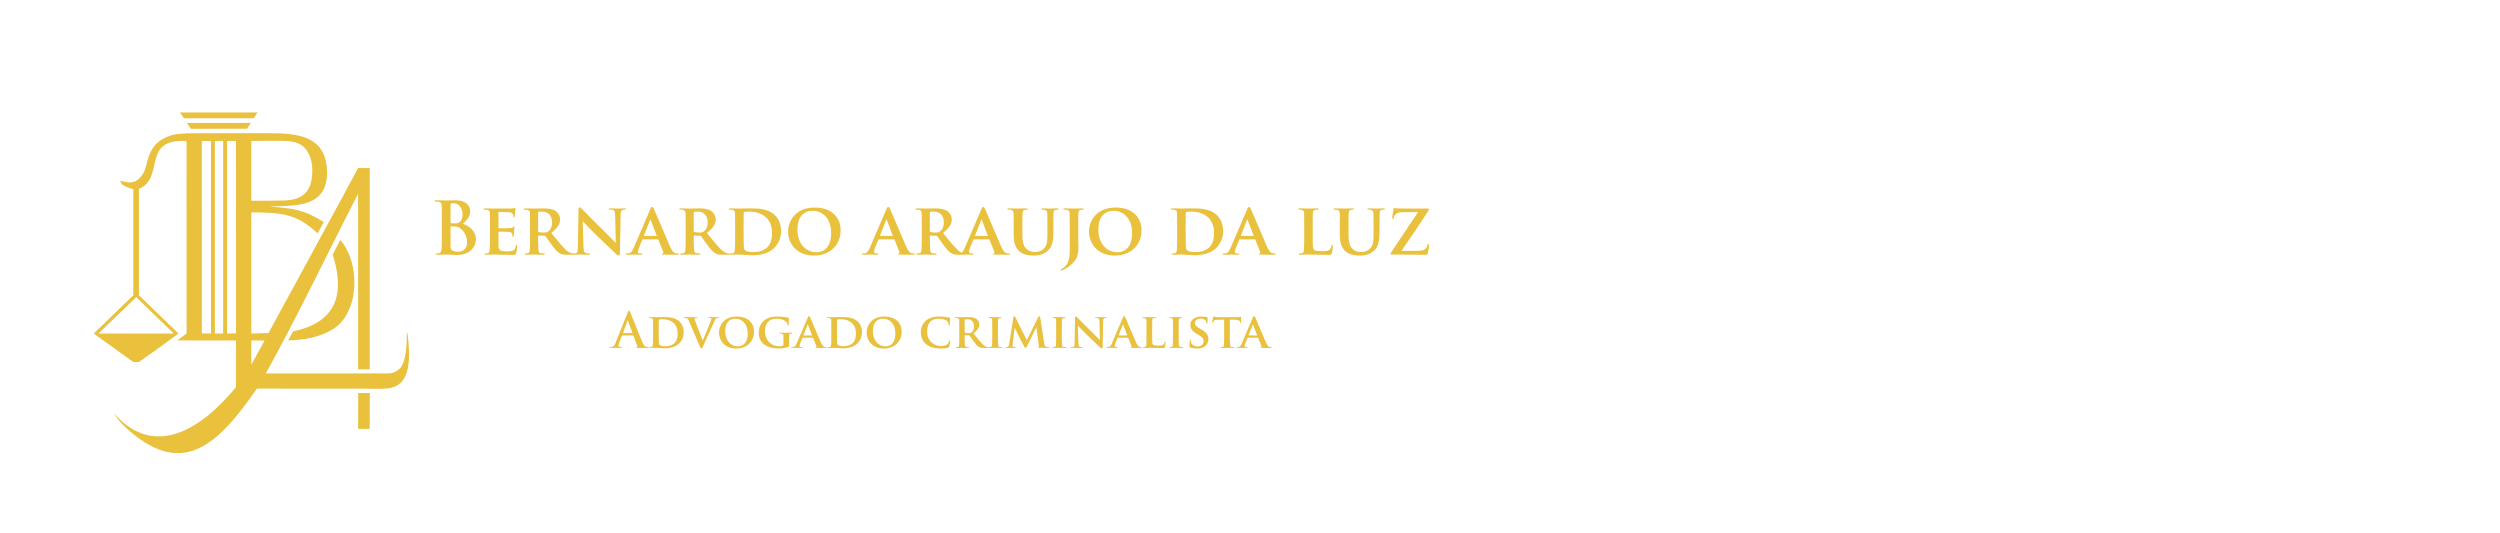 <svg xmlns="http://www.w3.org/2000/svg" xml:space="preserve" width="375" height="80" style="shape-rendering:geometricPrecision;text-rendering:geometricPrecision;image-rendering:optimizeQuality;fill-rule:evenodd;clip-rule:evenodd" viewBox="0 0 9921.88 2116.66"><defs><style>.fil1{fill:#e9c13d;fill-rule:nonzero}</style></defs><g id="Camada_x0020_1"><path d="M714.12 446.36h308.21l-15.79 23.01-276.41.06-16.01-23.07zm707.22 1255.65 45.95.13.43-142.47-46.17-.13-.21 142.47zm-277.62-350.83c61.52-1.8 122.59-11.57 175.29-43.3 110.17-66.33 111.47-264.88 31.36-355.61l-30.12 58.08c50.33 155.98 15.38 268.96-157.15 304.81-8.47 15.85-8.52 15.97-19.38 36.02zM551.35 749.6c105.64-44.38 7.3-200.32 188.94-189.93l.24 763.97c-20.03 15.07-20.14 15.05-36.56 27.41l232.6.32.2 39.41-.12 145.49c-131.75 160.91-320.52 289.12-483.07 105.53 7.22 15.16 29.17 39.81 41.39 51.23 225.33 210.54 367.1 76.66 524.45-150.42 33.66-1.38 70.08-.15 104.04-.14l314.32.02c30.92.05 73.38 2.32 102.76-1.21 67.7-8.13 81.98-69.99 82.87-127.81.3-19.26-2.1-81.75-8.99-97.43.39 38.76.62 123.38-31.19 149.66-23.77 19.64-38.84 16.25-74.93 16.27-151.06 0-302.13-.3-453.18-.1 127.18-229.74 245.39-478.25 366.16-712.94l-.03 696.72 46.29.23.04-798.89-46.27-.15c-20.95 40.39-355.66 655.06-355.66 655.06-31.23.96-59.88 1.8-68.26 1.8l-.09-481.1c114.44 1.56 178.14 2.57 263.07 83.68l24.54-44.88c-76.84-49.44-125.67-55.29-216.46-61.43 25.1-.78 54.55-2.14 65.84-2.62 91.07-3.88 162.76-25.45 163.75-130.53 0-148.83-116.79-158.35-235.53-158.2-65.33.09-130.68 0-196.01 0-21.14-.01-50.86-.02-81.24.01-41.2.05-83.63.93-107.53 8.94-53.71 18.02-78.87 47.76-93.29 102.58-8.9 33.84-10.73 45.95-30.82 67.24-27.26 28.88-64.24 11.61-77.38 9.55L483.2 731c11.99 8.36 22.94 13.94 45.91 19.41l.05 421.61L372 1323.7h18.8l149.91-144.38 148.81 144.38h18.8H372l157.16 113.06 22.18.01 76.42-54.12c6.24-4.39 61.27-44.7 80.56-58.95l-156.97-151.68V749.6zm446.04-68.59v115.76c64.85-.01 109.86-.07 137.13-1.43 71.58-3.57 104.93-40.37 104.93-117.79 0-63.02-29.03-105.13-72.58-114.1-6.5-1.34-13.44-2.43-20.69-3.3-20.88-2.51-148.79-.72-148.79-.69 0 0 .25 93.39 0 121.55zm-.01 670.28c9.29 0 45.49-.47 52.77.3l-52.94 96.23.17-96.53zM800.92 559.57l36.42-.1v764.25c-21.81-.18-33.46-.56-36.23-1.16l-.19-762.99zm51.89-.11 83.65-.2.27 476.02.01 287.43c-3.25.54-14.42.89-35.61 1.03V559.42h-15.48v764.36c-13.01.06-19.8.05-32.84-.02v-764.3zm-111.09-71.49h254.13l-15.79 23-222.5.07-15.84-23.07z" style="fill:#e9c13d"/><g id="_2533100041504"><path class="fil1" d="M1753.78 928.1c0 26.31 0 48.91-1.43 60.92-1.14 8.3-2.57 14.59-8.29 15.74-2.58.57-6.01 1.14-10.3 1.14-3.44 0-4.58.86-4.58 2.29 0 2 2 2.86 5.72 2.86 5.72 0 13.16-.57 19.74-.57 6.86-.29 13.16-.29 16.3-.29 4.29 0 12.88.29 21.46.86 8.29.29 16.59.86 20.02.86 52.63 0 76.38-31.75 76.38-62.36 0-33.47-28.61-53.78-52.06-61.79 15.73-12.58 29.17-26.6 29.17-50.06 0-15.16-9.15-42.9-60.93-42.9-9.72 0-20.88.86-34.89.86-5.73 0-23.75-.86-38.91-.86-4.29 0-6.29.57-6.29 2.57s1.72 2.58 4.86 2.58c4.01 0 8.87.28 11.16.85 9.44 2.01 11.73 6.58 12.3 16.31.57 9.15.57 17.16.57 60.64v50.35zm34.33-116.14c0-3.15.57-4.29 2.57-4.86 2.86-.57 5.44-.57 9.44-.57 24.6 0 35.76 25.17 35.76 44.33 0 14.02-4.29 24.32-11.73 30.32-4.86 4.3-11.16 5.44-20.6 5.44-6.58 0-10.87-.29-13.44-.86-1.15-.28-2-.86-2-3.15v-70.65zm65.5 150.46c0 29.75-21.74 36.62-34.61 36.62-6.58 0-13.16-.29-20.88-3.44-9.16-3.71-10.01-8.58-10.01-27.46v-67.79c0-1.43.57-2 1.71-2 4.29 0 7.15 0 12.3.28 11.16.58 17.74 2.58 23.75 6.87 21.73 15.16 27.74 39.19 27.74 56.92zm90.97-22.02c0 22.31 0 41.47-1.15 51.77-.86 7.15-2.29 11.73-7.44 12.87-2.28.58-5.14.86-8.86.86-3.15 0-4.01 1.43-4.01 2.58 0 1.71 1.72 2.57 4.86 2.57 5.15 0 11.45-.29 17.45-.57 6.01 0 11.45-.29 14.31-.29 7.43 0 16.87.29 29.17.57 12.3.58 27.46.86 46.34.86 9.44 0 11.73 0 13.45-6.29 1.43-4.86 3.43-21.45 3.43-26.89 0-2.57-.29-5.72-2.29-5.72-1.71 0-2.29 1.14-2.86 3.72-1.72 10.01-4.58 15.16-10.87 18.02-6.58 2.86-17.16 3.15-23.74 3.15-25.75 0-33.47-3.72-34.04-20.31-.29-7.15 0-27.75 0-36.05V921.8c0-1.43.29-2.57 1.43-2.57 6.29 0 34.9.57 39.47 1.14 9.44.86 12.59 4.58 14.02 9.44.57 3.15.57 6.3.86 8.87 0 1.14.57 2 2.29 2 2.29 0 2.57-3.43 2.57-5.43 0-1.72.57-11.44 1.15-16.31 1.43-12.3 2-16.3 2-17.73 0-1.43-.86-2.58-2-2.58-1.15 0-2.01 1.43-4.01 3.15-2.29 2.57-6.01 3.15-12.01 3.72-5.72.57-38.33.57-44.05.57-1.43 0-1.72-1.14-1.72-2.57v-60.07c0-1.43.57-2.29 1.72-2.29 5.14 0 35.18.57 39.47 1.14 12.59 1.15 14.59 4.58 16.59 8.87 1.43 2.86 1.72 7.15 1.72 8.87 0 2 .28 3.14 2 3.14 2 0 2.57-2.86 2.86-4 .57-2.86 1.14-13.45 1.43-16.02.57-11.16 2-14.02 2-15.73 0-1.15-.28-2.29-1.71-2.29-1.15 0-2.58.86-4.01 1.14-2 .29-6.01 1.15-10.58 1.43-4.86.29-60.64 0-68.65 0-7.15 0-23.17-.57-36.33-.57-3.72 0-5.72.57-5.72 2.29 0 1.72 1.71 2.57 4.29 2.57 3.72 0 8.01.29 10.01.86 8.01 2.29 10.3 4.86 10.87 13.16.29 7.72.29 14.59.29 51.49v42.91zm159.04 0c0 22.31 0 41.47-1.15 51.77-.85 7.15-2.28 11.73-7.43 12.87-2.29.58-5.15.86-8.87.86-3.15 0-4 1.43-4 2.58 0 1.71 1.71 2.57 4.86 2.57 10.01 0 26.03-.86 30.89-.86 3.72 0 24.6.86 39.19.86 3.15 0 5.15-.86 5.15-2.57 0-1.15-1.15-2.58-3.15-2.58-3.14 0-8.58-.28-12.3-.86-7.72-1.14-8.87-5.72-9.72-12.87-1.15-10.3-1.43-29.18-1.43-51.77v-3.44c0-1.43.85-2 2-2l22.6.57c1.71 0 3.14.29 4.57 1.72 3.15 3.72 13.73 20.02 23.75 33.18 14.01 18.88 23.45 30.32 34.32 35.76 6.58 3.43 13.45 4.86 27.46 4.86h24.03c3.15 0 4.86-.57 4.86-2.57 0-1.15-1.14-2.58-3.14-2.58-2.01 0-3.44 0-6.01-.57-4.01-.86-12.87-2-26.89-16.02-15.16-15.16-32.89-37.19-55.21-64.65 24.6-19.73 34.9-35.75 34.9-53.77 0-16.31-10.58-28.61-17.73-33.47-13.45-8.87-31.76-10.3-47.77-10.3-7.73 0-30.61.57-39.19.57-5.15 0-21.17-.57-34.33-.57-3.72 0-5.72.57-5.72 2.29 0 1.72 1.72 2.57 4.29 2.57 3.72 0 8.01.29 10.01.86 8.01 2.29 10.3 4.86 10.87 13.16.29 7.72.29 14.59.29 51.49v42.91zm32.04-96.4c0-2 .57-2.86 2.28-3.43 2.58-.58 8.59-.86 14.88-.86 14.87 0 38.33 8.86 38.33 43.19 0 20.02-8.58 30.61-16.31 36.04-4.29 3.15-7.72 4.01-17.73 4.01-6.29 0-13.73-.57-19.17-2.29-1.71-.86-2.28-1.72-2.28-4.29V844zm177.06 34.61h.86c4.86 4.29 31.42 33.75 58.88 60.07 26.31 25.46 57.73 55.49 73.46 70.08 2.58 2.58 6.06 5.15 10.35 5.15 2 0 4-2.29 4-7.72l2.87-153.32c.28-13.73 2.28-18.03 9.15-20.03 3.15-.86 5.15-.86 7.72-.86 2.86 0 4.29-1.14 4.29-2.57 0-2-2.29-2.29-5.72-2.29-12.3 0-21.74.57-24.6.57-5.48 0-18.93-.57-32.08-.57-3.72 0-6.3.29-6.3 2.29 0 1.43.86 2.57 4.01 2.57 3.43 0 9.44 0 13.16 1.43 6 2.29 8.29 6.58 8.58 21.46l2.57 108.12h-1.14c-3.72-3.43-37.19-37.75-54.3-54.63-36.62-35.76-74.33-74.37-77.48-77.52-4.29-4.29-7.72-8.01-10.87-8.01-2.57 0-4.29 3.43-4.29 8.3l-2.28 144.16c-.29 21.17-1.15 27.75-7.73 29.47-3.43.86-8.01 1.14-11.44 1.14-2.29 0-4 1.15-4 2.58 0 2.28 2.28 2.57 5.72 2.57 12.87 0 24.88-.86 27.17-.86 4.58 0 16.31.86 32.56.86 3.44 0 5.72-.57 5.72-2.57 0-1.43-1.43-2.58-4.29-2.58-4 0-8.86-.28-13.15-1.71-4.82-1.72-7.97-7.44-8.54-26.32l-2.86-99.26zm297.78 71.23c1.14 0 2 .28 2.57 1.71l19.45 48.92c1.15 2.86-.57 5.15-2.29 5.43-2.57.29-3.14 1.15-3.14 2.58 0 1.71 2.86 1.71 7.44 2 21.16.57 39.47.57 48.34.57 9.44 0 10.87-.57 10.87-2.57 0-1.72-1.15-2.58-3.43-2.58-2.87 0-5.73-.28-9.44-.86-4.58-1.14-11.73-4.24-21.46-26.17-16.02-36.76-58.07-136.3-64.07-149.75-2.58-5.43-3.72-7.72-7.44-7.72-2.57 0-4.58 2.86-7.44 9.73l-65.79 153.03c-5.15 12.3-9.44 19.74-20.88 21.46-2.29 0-5.15.28-7.44.28-2 0-2.86 1.15-2.86 2.58 0 2 1.43 2.57 4.58 2.57 13.16 0 26.6-.86 29.18-.86 8 0 19.73.86 28.03.86 2.57 0 4-.57 4-2.57 0-1.43-.57-2.58-3.72-2.58h-3.71c-7.73 0-10.02-2.57-10.02-6.86 0-2.86 1.15-8.87 3.72-14.88l13.45-32.61c.57-1.43.86-1.71 2.29-1.71h59.21zm-54.07-13.45c-.85 0-1.43-.57-.85-1.71l24.31-61.5c.29-.86.57-2.29 1.43-2.29.57 0 .86 1.43 1.14 2.29l23.75 61.78c.28.86 0 1.43-1.15 1.43h-48.63zm164.77 4.01c0 22.31 0 41.47-1.15 51.77-.85 7.15-2.28 11.73-7.43 12.87-2.29.58-5.15.86-8.87.86-3.15 0-4.01 1.43-4.01 2.58 0 1.71 1.72 2.57 4.87 2.57 10.01 0 26.03-.86 30.89-.86 3.72 0 24.6.86 39.19.86 3.15 0 5.15-.86 5.15-2.57 0-1.15-1.15-2.58-3.15-2.58-3.14 0-8.58-.28-12.3-.86-7.72-1.14-8.87-5.72-9.72-12.87-1.15-10.3-1.43-29.18-1.43-51.77v-3.44c0-1.43.85-2 2-2l22.6.57c1.71 0 3.14.29 4.57 1.72 3.15 3.72 13.73 20.02 23.74 33.18 14.02 18.88 23.46 30.32 34.33 35.76 6.58 3.43 13.45 4.86 27.46 4.86h24.03c3.15 0 4.86-.57 4.86-2.57 0-1.15-1.14-2.58-3.14-2.58-2.01 0-3.44 0-6.01-.57-4.01-.86-12.87-2-26.89-16.02-15.16-15.16-32.9-37.19-55.21-64.65 24.6-19.73 34.9-35.75 34.9-53.77 0-16.31-10.58-28.61-17.73-33.47-13.45-8.87-31.76-10.3-47.77-10.3-7.73 0-30.61.57-39.19.57-5.15 0-21.17-.57-34.33-.57-3.72 0-5.72.57-5.72 2.29 0 1.72 1.72 2.57 4.29 2.57 3.72 0 8.01.29 10.01.86 8.01 2.29 10.3 4.86 10.87 13.16.29 7.72.29 14.59.29 51.49v42.91zm32.04-96.4c0-2 .57-2.86 2.28-3.43 2.58-.58 8.59-.86 14.88-.86 14.87 0 38.33 8.86 38.33 43.19 0 20.02-8.58 30.61-16.31 36.04-4.29 3.15-7.72 4.01-17.73 4.01-6.29 0-13.73-.57-19.17-2.29-1.71-.86-2.28-1.72-2.28-4.29V844zm164.19 96.4c0 22.31 0 41.47-1.15 51.77-.85 7.15-2.28 11.73-7.43 12.87-2.29.58-5.15.86-8.87.86-3.15 0-4.01 1.43-4.01 2.58 0 1.71 1.72 2.57 4.87 2.57 5.15 0 11.44-.29 17.45-.57 6 0 11.44-.29 14.3-.29 6.29 0 15.45.57 25.46 1.43 10.01.57 20.88 1.43 30.03 1.43 46.34 0 72.94-17.16 84.39-28.6 14.3-14.02 27.46-37.19 27.46-67.8 0-28.89-11.16-49.2-23.74-61.78-27.47-27.75-69.8-27.75-101.27-27.75-15.16 0-33.18.57-40.9.57-7.15 0-23.17-.57-36.33-.57-3.72 0-5.72.57-5.72 2.29 0 1.72 1.72 2.57 4.29 2.57 3.72 0 8.01.29 10.01.86 8.01 2.29 10.3 4.86 10.87 13.16.29 7.72.29 14.59.29 51.49v42.91zm33.75-46.63c0-19.16 0-39.19.29-47.48 0-2.86.86-4.01 3.14-4.87 2.01-1.14 10.3-1.71 15.45-1.71 19.74 0 47.2 2.57 70.37 23.17 11.15 9.72 23.46 29.75 23.46 60.64 0 25.17-5.15 46.91-21.46 60.36-15.16 12.58-32.04 16.59-54.92 16.59-19.74 0-29.75-5.15-32.9-9.73-2-2.57-2.57-11.15-2.86-17.16-.28-4.86-.57-23.46-.57-49.2v-30.61zm279.47 120.43c64.93 0 105.55-43.77 105.55-99.55 0-55.78-39.47-90.96-102.97-90.96-76.38 0-105.56 53.78-105.56 95.25 0 43.2 29.75 95.26 102.98 95.26zm10.3-13.16c-47.48 0-76.09-39.48-76.09-89.53 0-60.07 32.9-74.95 60.93-74.95 40.62 0 72.94 33.18 72.94 86.96 0 69.22-40.05 77.52-57.78 77.52zm306.64-51.2c1.15 0 2.01.28 2.58 1.71l19.45 48.92c1.14 2.86-.57 5.15-2.29 5.43-2.57.29-3.15 1.15-3.15 2.58 0 1.71 2.87 1.71 7.44 2 21.17.57 39.48.57 48.34.57 9.44 0 10.87-.57 10.87-2.57 0-1.72-1.14-2.58-3.43-2.58-2.86 0-5.72-.28-9.44-.86-4.57-1.14-11.73-4.24-21.45-26.17-16.02-36.76-58.07-136.3-64.08-149.75-2.57-5.43-3.72-7.72-7.43-7.72-2.58 0-4.58 2.86-7.44 9.73l-65.79 153.03c-5.15 12.3-9.44 19.74-20.88 21.46-2.29 0-5.15.28-7.44.28-2 0-2.86 1.15-2.86 2.58 0 2 1.43 2.57 4.57 2.57 13.16 0 26.61-.86 29.18-.86 8.01 0 19.74.86 28.03.86 2.58 0 4.01-.57 4.01-2.57 0-1.43-.57-2.58-3.72-2.58h-3.72c-7.72 0-10.01-2.57-10.01-6.86 0-2.86 1.14-8.87 3.72-14.88l13.44-32.61c.58-1.43.86-1.71 2.29-1.71h59.21zm-54.06-13.45c-.86 0-1.43-.57-.86-1.71l24.32-61.5c.28-.86.57-2.29 1.43-2.29.57 0 .86 1.43 1.14 2.29l23.74 61.78c.29.86 0 1.43-1.14 1.43h-48.63zm164.76 4.01c0 22.31 0 41.47-1.14 51.77-.86 7.15-2.29 11.73-7.44 12.87-2.29.58-5.15.86-8.86.86-3.15 0-4.01 1.43-4.01 2.58 0 1.71 1.72 2.57 4.86 2.57 10.02 0 26.03-.86 30.9-.86 3.72 0 24.6.86 39.19.86 3.14 0 5.14-.86 5.14-2.57 0-1.15-1.14-2.58-3.14-2.58-3.15 0-8.58-.28-12.3-.86-7.73-1.14-8.87-5.72-9.73-12.87-1.14-10.3-1.43-29.18-1.43-51.77v-3.44c0-1.43.86-2 2-2l22.6.57c1.72 0 3.15.29 4.58 1.72 3.15 3.72 13.73 20.02 23.74 33.18 14.02 18.88 23.46 30.32 34.33 35.76 6.58 3.43 13.44 4.86 27.46 4.86h24.03c3.14 0 4.86-.57 4.86-2.57 0-1.15-1.15-2.58-3.15-2.58s-3.43 0-6-.57c-4.01-.86-12.88-2-26.89-16.02-15.16-15.16-32.9-37.19-55.21-64.65 24.6-19.73 34.9-35.75 34.9-53.77 0-16.31-10.59-28.61-17.74-33.47-13.44-8.87-31.75-10.3-47.77-10.3-7.72 0-30.61.57-39.19.57-5.15 0-21.16-.57-34.32-.57-3.72 0-5.72.57-5.72 2.29 0 1.72 1.71 2.57 4.29 2.57 3.72 0 8.01.29 10.01.86 8.01 2.29 10.3 4.86 10.87 13.16.28 7.72.28 14.59.28 51.49v42.91zm32.04-96.4c0-2 .57-2.86 2.29-3.43 2.58-.58 8.58-.86 14.88-.86 14.87 0 38.33 8.86 38.33 43.19 0 20.02-8.59 30.61-16.31 36.04-4.29 3.15-7.72 4.01-17.73 4.01-6.3 0-13.73-.57-19.17-2.29-1.72-.86-2.29-1.72-2.29-4.29V844zm234.28 105.84c1.14 0 2 .28 2.57 1.71l19.45 48.92c1.15 2.86-.57 5.15-2.29 5.43-2.57.29-3.14 1.15-3.14 2.58 0 1.71 2.86 1.71 7.43 2 21.17.57 39.48.57 48.35.57 9.44 0 10.87-.57 10.87-2.57 0-1.72-1.15-2.58-3.44-2.58-2.86 0-5.72-.28-9.44-.86-4.57-1.14-11.72-4.24-21.45-26.17-16.02-36.76-58.07-136.3-64.07-149.75-2.58-5.43-3.72-7.72-7.44-7.72-2.58 0-4.58 2.86-7.44 9.73l-65.79 153.03c-5.15 12.3-9.44 19.74-20.88 21.46-2.29 0-5.15.28-7.44.28-2 0-2.86 1.15-2.86 2.58 0 2 1.43 2.57 4.58 2.57 13.16 0 26.6-.86 29.17-.86 8.01 0 19.74.86 28.04.86 2.57 0 4-.57 4-2.57 0-1.43-.57-2.58-3.72-2.58h-3.72c-7.72 0-10.01-2.57-10.01-6.86 0-2.86 1.15-8.87 3.72-14.88l13.45-32.61c.57-1.43.85-1.71 2.28-1.71h59.22zm-54.07-13.45c-.86 0-1.43-.57-.86-1.71l24.32-61.5c.29-.86.57-2.29 1.43-2.29.57 0 .86 1.43 1.14 2.29l23.75 61.78c.28.86 0 1.43-1.15 1.43h-48.63zm152.47-3.14c0 35.18 10.01 53.2 22.88 64.36 18.31 16.02 44.34 16.59 57.5 16.59 16.3 0 35.47-2.58 53.2-17.45 21.17-17.45 24.03-46.06 24.03-73.23v-26.03c0-36.9.29-43.77.57-51.49.57-8.58 2.29-12.01 9.16-13.16 3.14-.57 4.57-.86 7.43-.86 2.86 0 4.29-.85 4.29-2.57 0-1.72-1.71-2.29-5.15-2.29-9.72 0-26.6.57-29.46.57-.28 0-17.16-.57-30.03-.57-3.44 0-5.15.57-5.15 2.29 0 1.72 1.43 2.57 4.29 2.57 2.86 0 7.15.29 9.15.86 8.01 2.29 10.01 4.86 10.59 13.16.28 7.72.57 14.59.57 51.49v30.61c0 24.88-.57 46.05-14.59 59.21-10.01 9.72-22.88 12.87-33.75 12.87-8.59 0-20.6-.86-31.76-9.72-12.3-9.73-19.16-23.46-19.16-58.93v-34.04c0-36.9 0-43.77.57-51.49.57-8.58 2.58-12.01 9.15-13.16 3.15-.57 4.58-.86 7.44-.86 2.58 0 4.01-.85 4.01-2.57 0-1.72-1.72-2.29-5.44-2.29-9.15 0-26.03.57-32.32.57-7.44 0-24.32-.57-37.76-.57-3.72 0-5.44.57-5.44 2.29 0 1.72 1.44 2.57 4.3 2.57 3.43 0 7.72.29 9.72.86 8.01 2.29 10.3 4.58 10.87 13.16.57 7.72.29 14.59.29 51.49v35.76zm222.54 34.04c0 47.77.29 71.79-18.88 90.39-4.86 4.86-8.58 7.72-12.01 9.44-4.29 2-5.43 3.14-5.43 4.29 0 1.14.85 2.29 2 2.29 1.14 0 3.43-.29 5.15-1.15 5.43-2.57 9.44-4.58 12.58-6.29 24.32-14.3 39.76-31.47 45.2-46.34 5.15-13.73 6.01-29.18 6.01-42.91 0-12.3-.86-24.03-.86-34.33v-45.19c0-36.9 0-43.77.57-51.49.57-8.58 2.57-12.01 9.44-13.16 2.86-.57 4.58-.86 7.15-.86 3.15 0 4.58-.85 4.58-2.57 0-1.72-1.72-2.29-5.15-2.29-10.01 0-26.03.57-32.04.57-6.58 0-24.89-.57-38.04-.57-3.72 0-5.73.57-5.73 2.29 0 1.72 1.72 2.57 4.3 2.57 3.71 0 8.01.29 10.01.86 8.01 2.29 10.3 4.86 10.87 13.16.28 7.72.28 14.59.28 51.49v69.8zm179.36 46.91c64.93 0 105.55-43.77 105.55-99.55 0-55.78-39.48-90.96-102.98-90.96-76.37 0-105.55 53.78-105.55 95.25 0 43.2 29.75 95.26 102.98 95.26zm10.29-13.16c-47.48 0-76.09-39.48-76.09-89.53 0-60.07 32.9-74.95 60.93-74.95 40.62 0 72.95 33.18 72.95 86.96 0 69.22-40.05 77.52-57.79 77.52zm236.57-60.64c0 22.31 0 41.47-1.15 51.77-.86 7.15-2.29 11.73-7.44 12.87-2.28.58-5.14.86-8.86.86-3.15 0-4.01 1.43-4.01 2.58 0 1.71 1.72 2.57 4.87 2.57 5.14 0 11.44-.29 17.44-.57 6.01 0 11.45-.29 14.31-.29 6.29 0 15.44.57 25.46 1.43 10.01.57 20.88 1.43 30.03 1.43 46.34 0 72.94-17.16 84.38-28.6 14.31-14.02 27.47-37.19 27.47-67.8 0-28.89-11.16-49.2-23.75-61.78-27.46-27.75-69.79-27.75-101.26-27.75-15.16 0-33.18.57-40.9.57-7.15 0-23.17-.57-36.33-.57-3.72 0-5.72.57-5.72 2.29 0 1.72 1.71 2.57 4.29 2.57 3.72 0 8.01.29 10.01.86 8.01 2.29 10.3 4.86 10.87 13.16.29 7.72.29 14.59.29 51.49v42.91zm33.75-46.63c0-19.16 0-39.19.29-47.48 0-2.86.85-4.01 3.14-4.87 2-1.14 10.3-1.71 15.45-1.71 19.74 0 47.2 2.57 70.37 23.17 11.15 9.72 23.45 29.75 23.45 60.64 0 25.17-5.15 46.91-21.45 60.36-15.16 12.58-32.04 16.59-54.92 16.59-19.74 0-29.75-5.15-32.9-9.73-2-2.57-2.57-11.15-2.86-17.16-.28-4.86-.57-23.46-.57-49.2v-30.61zm274.03 56.07c1.15 0 2.01.28 2.58 1.71l19.45 48.92c1.14 2.86-.57 5.15-2.29 5.43-2.57.29-3.14 1.15-3.14 2.58 0 1.71 2.86 1.71 7.43 2 21.17.57 39.48.57 48.35.57 9.43 0 10.87-.57 10.87-2.57 0-1.72-1.15-2.58-3.44-2.58-2.86 0-5.72-.28-9.44-.86-4.57-1.14-11.73-4.24-21.45-26.17-16.02-36.76-58.07-136.3-64.08-149.75-2.57-5.43-3.71-7.72-7.43-7.72-2.58 0-4.58 2.86-7.44 9.73l-65.79 153.03c-5.15 12.3-9.44 19.74-20.88 21.46-2.29 0-5.15.28-7.44.28-2 0-2.86 1.15-2.86 2.58 0 2 1.43 2.57 4.58 2.57 13.15 0 26.6-.86 29.17-.86 8.01 0 19.74.86 28.04.86 2.57 0 4-.57 4-2.57 0-1.43-.57-2.58-3.72-2.58h-3.72c-7.72 0-10.01-2.57-10.01-6.86 0-2.86 1.15-8.87 3.72-14.88l13.44-32.61c.58-1.43.86-1.71 2.29-1.71h59.21zm-54.06-13.45c-.86 0-1.43-.57-.86-1.71l24.32-61.5c.28-.86.57-2.29 1.43-2.29.57 0 .86 1.43 1.14 2.29l23.74 61.78c.29.86 0 1.43-1.14 1.43h-48.63zm284.33-38.9c0-36.9 0-43.77.58-51.49.57-8.58 2.57-12.01 9.44-13.16 2.86-.57 6.86-.86 9.72-.86 3.15 0 4.58-.85 4.58-2.57 0-1.72-1.72-2.29-5.44-2.29-9.72 0-30.32.57-36.32.57-6.87 0-22.89-.57-34.62-.57-3.72 0-5.43.57-5.43 2.29 0 1.72 1.43 2.57 4.29 2.57 3.15 0 6.29.29 8.29.86 8.01 2.29 10.3 4.86 10.87 13.16.29 7.72.29 14.59.29 51.49v42.91c0 22.31 0 41.47-1.14 51.77-.86 7.15-2.29 11.73-7.44 12.87-2.29.58-5.15.86-8.87.86-3.15 0-4 1.43-4 2.58 0 1.71 1.71 2.57 4.86 2.57 5.15 0 11.44-.29 17.45-.57 6.01 0 11.44-.29 14.3-.29 10.3 0 20.88.29 33.47.57 12.58.58 27.17.86 45.19.86 13.16 0 14.31-1.14 16.02-6.58 2.01-7.15 3.72-25.17 3.72-28.03 0-2.86-.57-5.43-2.29-5.43-2 0-2.57 1.43-2.86 3.71-.57 4.58-3.14 11.45-6.29 14.59-6.29 6.58-16.02 6.87-29.46 6.87-19.45 0-29.18-1.43-33.47-5.15-5.44-4.58-5.44-20.02-5.44-51.2v-42.91zM5317.38 933.25c0 35.18 10.01 53.2 22.88 64.36 18.31 16.02 44.34 16.59 57.5 16.59 16.3 0 35.47-2.58 53.2-17.45 21.17-17.45 24.03-46.06 24.03-73.23v-26.03c0-36.9.29-43.77.57-51.49.58-8.58 2.29-12.01 9.16-13.16 3.14-.57 4.57-.86 7.43-.86 2.87 0 4.3-.85 4.3-2.57 0-1.72-1.72-2.29-5.15-2.29-9.73 0-26.61.57-29.47.57-.28 0-17.16-.57-30.03-.57-3.43 0-5.15.57-5.15 2.29 0 1.72 1.43 2.57 4.29 2.57 2.86 0 7.15.29 9.15.86 8.01 2.29 10.02 4.86 10.59 13.16.28 7.72.57 14.59.57 51.49v30.61c0 24.88-.57 46.05-14.59 59.21-10.01 9.72-22.88 12.87-33.75 12.87-8.58 0-20.6-.86-31.75-9.72-12.3-9.73-19.17-23.46-19.17-58.93v-34.04c0-36.9 0-43.77.57-51.49.57-8.58 2.58-12.01 9.16-13.16 3.14-.57 4.57-.86 7.43-.86 2.58 0 4.01-.85 4.01-2.57 0-1.72-1.72-2.29-5.44-2.29-9.15 0-26.03.57-32.32.57-7.44 0-24.31-.57-37.76-.57-3.72 0-5.43.57-5.43 2.29 0 1.72 1.43 2.57 4.29 2.57 3.43 0 7.72.29 9.72.86 8.01 2.29 10.3 4.58 10.87 13.16.57 7.72.29 14.59.29 51.49v35.76zm244.57 62.35c35.47-51.2 73.23-106.69 108.13-161.33.86-1.71 1.43-2.57 1.43-4.57 0-1.15-1.72-2.01-4.29-2.01h-77.52c-10.3 0-22.31.29-46.34-.57-6.3-.28-7.73-1.72-10.01-1.72-1.43 0-2.58 1.15-2.86 4.58-1.44 7.44-5.15 29.46-5.15 35.19 0 2.86.85 4 2.57 4 1.43 0 2.58-.86 3.15-4.29.57-5.72 5.15-14.02 13.44-18.59 8.01-4.29 22.89-4.29 35.76-4.29h47.48c-33.75 50.05-70.37 104.98-105.84 158.47-2.86 4.29-3.14 5.72-3.14 7.15 0 1.71 1.43 2.57 4.29 2.57 50.91 0 93.54 1.15 135.59 1.15 4.57 0 6.29-2.01 7.72-6.3 1.71-6 4.86-21.74 4.86-29.75 0-5.72-.57-7.43-2.57-7.43-1.72 0-2.29 1.43-2.86 4-.86 3.43-2.58 7.44-4.58 11.16-4.29 7.44-13.16 12.58-38.9 12.58h-60.36z"/></g><g id="_2533100042560"><path class="fil1" d="M2512.31 1331.31c.95 0 1.52.38 1.91 1.33l15.25 40.43c.95 2.29-.38 4.01-1.72 4.39-1.9.19-2.67.57-2.67 1.72 0 1.33 2.29 1.33 5.72 1.52 15.26.38 29.18.38 36.05.38 7.05 0 8.77-.38 8.77-1.9 0-1.34-.95-1.53-2.48-1.53-2.29 0-5.15-.19-8.01-.76-4-1.15-9.53-3.79-16.78-20.88-12.2-28.9-42.72-106.7-47.29-117.19-1.91-4.39-3.06-6.1-4.77-6.1-1.91 0-3.05 2.1-5.34 7.63l-47.87 119.75c-3.81 9.54-7.43 16.02-16.21 17.17-1.52.19-4.19.38-5.91.38-1.52 0-2.29.38-2.29 1.53 0 1.52 1.15 1.9 3.63 1.9 9.91 0 20.4-.57 22.5-.57 5.91 0 14.11.57 20.21.57 2.1 0 3.25-.38 3.25-1.9 0-1.15-.58-1.53-2.86-1.53h-2.87c-5.91 0-7.62-2.48-7.62-5.91 0-2.29.95-6.87 2.86-11.64l10.3-27.26c.38-1.15.76-1.53 1.71-1.53h42.53zm-38.71-9.54c-.77 0-.96-.57-.77-1.33l17.55-46.91c.19-.76.57-1.72 1.14-1.72s.76.96.96 1.72l17.16 47.1c.19.57 0 1.14-.96 1.14h-35.08zm118.23 12.21c0 14.87 0 27.65-.76 34.52-.58 4.76-1.53 7.81-4.96 8.58-1.53.38-3.43.57-5.91.57-2.1 0-2.67.95-2.67 1.72 0 1.14 1.14 1.71 3.24 1.71 3.43 0 7.63-.19 11.63-.38 4.01 0 7.63-.19 9.54-.19 4.19 0 10.29.38 16.97.95 6.67.38 13.92.96 20.02.96 30.89 0 48.63-11.45 56.26-19.07 9.53-9.35 18.3-24.79 18.3-45.2 0-19.26-7.43-32.8-15.82-41.19-18.31-18.5-46.53-18.5-67.51-18.5-10.11 0-22.12.38-27.27.38-4.77 0-15.45-.38-24.22-.38-2.48 0-3.81.38-3.81 1.53 0 1.14 1.14 1.71 2.86 1.71 2.48 0 5.34.2 6.67.58 5.34 1.52 6.87 3.24 7.25 8.77.19 5.15.19 9.72.19 34.32v28.61zm22.5-31.09c0-12.77 0-26.12.19-31.65 0-1.91.57-2.67 2.1-3.24 1.34-.77 6.86-1.15 10.3-1.15 13.16 0 31.46 1.72 46.91 15.45 7.44 6.48 15.64 19.83 15.64 40.43 0 16.78-3.44 31.27-14.31 40.24-10.1 8.39-21.35 11.06-36.61 11.06-13.16 0-19.83-3.44-21.93-6.49-1.34-1.71-1.72-7.44-1.91-11.44-.19-3.24-.38-15.64-.38-32.8v-20.41zm162.48 70.56c3.24 7.63 4.57 9.73 6.86 9.73s3.82-2.48 8.01-11.82c3.82-8.2 11.63-25.94 22.31-49.59 9.16-19.83 13.54-28.6 20.22-43.86 4.38-10.29 6.67-12.77 8.77-14.3 2.86-2.1 6.48-1.91 8.2-1.91 1.72 0 2.67-.57 2.67-1.71 0-1.15-1.34-1.53-3.43-1.53-5.15 0-12.97.38-15.83.38-2.1 0-9.54-.38-17.93-.38-3.24 0-4.76.38-4.76 1.53 0 1.14 1.33 1.71 2.86 1.71 2.09 0 4.76.2 6.67.77 1.53.57 2.29 1.14 2.29 2.86 0 1.33-.76 3.81-1.53 5.91-4 10.68-25.55 62.93-32.8 79.71h-.57l-28.22-72.65c-2.29-5.73-3.82-10.11-3.82-12.21 0-1.52.58-2.48 1.72-3.24 1.34-.95 3.81-1.15 6.48-1.15 1.53 0 2.67-.57 2.67-1.71 0-1.15-1.9-1.53-4-1.53-8.39 0-17.16.38-21.36.38-5.91 0-15.45-.38-24.41-.38-2.48 0-4.19.19-4.19 1.53 0 .95.38 1.71 1.9 1.71 1.34 0 4.01 0 6.49.58 6.1 1.52 8.58 3.05 12.39 12.01l42.34 99.16zm145.31 9.73c43.29 0 70.37-29.18 70.37-66.36 0-37.19-26.32-60.65-68.65-60.65-50.92 0-70.37 35.85-70.37 63.51 0 28.79 19.83 63.5 68.65 63.5zm6.86-8.77c-31.65 0-50.72-26.32-50.72-59.69 0-40.05 21.93-49.96 40.62-49.96 27.08 0 48.63 22.12 48.63 57.97 0 46.15-26.7 51.68-38.53 51.68zm202.91-22.12c0-8.01 0-14.5.19-19.45.19-5.73 1.91-8.01 6.48-8.78 1.91-.38 3.24-.57 4.58-.57 1.14 0 2.1-.76 2.1-1.72 0-1.33-1.15-1.52-3.44-1.52-5.53 0-14.3.38-19.64.38-4.96 0-16.97-.38-25.74-.38-2.29 0-3.62.19-3.62 1.52 0 .96 1.14 1.72 2.66 1.72 2.29 0 5.15.19 6.49.57 5.34 1.53 7.05 3.24 7.24 8.78.19 4.95.19 11.06.19 19.06v14.88c0 2.86-.76 4.58-3.24 5.72-4 1.72-7.43 1.72-11.82 1.72-35.85 0-58.35-25.37-58.35-60.26 0-19.84 6.1-31.85 15.44-39.48 11.64-9.34 23.27-9.53 32.42-9.53 18.88 0 31.47 7.24 36.42 12.39 4.39 4.58 5.35 9.73 5.73 13.35.19 1.33.57 2.1 1.71 2.1 1.34 0 2.29-1.15 2.29-3.63 0-20.4 1.14-24.79 1.14-26.69 0-1.15-.38-1.72-2.28-1.91-4.01-.19-9.92-1.14-13.35-1.72-3.43-.76-18.12-2.67-29.75-2.67-14.11 0-29.18 1.15-45.2 10.49-15.44 8.97-29.36 27.08-29.36 53.02 0 44.81 36.42 63.5 77.61 63.5 13.16 0 29.75-1.72 41-7.25 2.1-1.14 2.1-1.33 2.1-5.72v-17.92zm93.63-12.02c.76 0 1.34.19 1.72 1.15l12.96 32.61c.77 1.9-.38 3.43-1.52 3.62-1.72.19-2.1.76-2.1 1.72 0 1.14 1.91 1.14 4.96 1.33 14.11.38 26.32.38 32.23.38 6.29 0 7.24-.38 7.24-1.71 0-1.15-.76-1.72-2.28-1.72-1.91 0-3.82-.19-6.3-.57-3.05-.77-7.82-2.83-14.3-17.45-10.68-24.51-38.71-90.87-42.72-99.83-1.71-3.63-2.47-5.15-4.95-5.15-1.72 0-3.05 1.91-4.96 6.48l-43.86 102.03c-3.44 8.2-6.3 13.15-13.92 14.3-1.53 0-3.44.19-4.96.19-1.34 0-1.91.76-1.91 1.72 0 1.33.95 1.71 3.05 1.71 8.77 0 17.74-.57 19.45-.57 5.34 0 13.16.57 18.69.57 1.72 0 2.67-.38 2.67-1.71 0-.96-.38-1.72-2.48-1.72h-2.48c-5.14 0-6.67-1.72-6.67-4.58 0-1.9.76-5.91 2.48-9.91l8.96-21.74c.38-.96.57-1.15 1.53-1.15h39.47zm-36.04-8.96c-.57 0-.95-.38-.57-1.14l16.21-41.01c.19-.57.38-1.52.95-1.52.38 0 .57.95.76 1.52l15.83 41.2c.19.57 0 .95-.76.95h-32.42zm109.84 2.67c0 14.87 0 27.65-.76 34.52-.57 4.76-1.53 7.81-4.96 8.58-1.53.38-3.43.57-5.91.57-2.1 0-2.67.95-2.67 1.72 0 1.14 1.14 1.71 3.24 1.71 3.43 0 7.63-.19 11.63-.38 4.01 0 7.63-.19 9.54-.19 4.19 0 10.3.38 16.97.95 6.68.38 13.92.96 20.02.96 30.9 0 48.63-11.45 56.26-19.07 9.53-9.35 18.31-24.79 18.31-45.2 0-19.26-7.44-32.8-15.83-41.19-18.31-18.5-46.53-18.5-67.51-18.5-10.11 0-22.12.38-27.27.38-4.77 0-15.45-.38-24.22-.38-2.48 0-3.81.38-3.81 1.53 0 1.14 1.14 1.71 2.86 1.71 2.48 0 5.34.2 6.67.58 5.34 1.52 6.87 3.24 7.25 8.77.19 5.15.19 9.72.19 34.32v28.61zm22.5-31.09c0-12.77 0-26.12.19-31.65 0-1.91.58-2.67 2.1-3.24 1.34-.77 6.87-1.15 10.3-1.15 13.16 0 31.47 1.72 46.91 15.45 7.44 6.48 15.64 19.83 15.64 40.43 0 16.78-3.43 31.27-14.3 40.24-10.11 8.39-21.36 11.06-36.62 11.06-13.16 0-19.83-3.44-21.93-6.49-1.33-1.71-1.71-7.44-1.9-11.44-.2-3.24-.39-15.64-.39-32.8v-20.41zm186.32 80.29c43.29 0 70.37-29.18 70.37-66.36 0-37.19-26.32-60.65-68.66-60.65-50.91 0-70.36 35.85-70.36 63.51 0 28.79 19.83 63.5 68.65 63.5zm6.86-8.77c-31.65 0-50.72-26.32-50.72-59.69 0-40.05 21.93-49.96 40.61-49.96 27.08 0 48.63 22.12 48.63 57.97 0 46.15-26.69 51.68-38.52 51.68zm217.97 8.77c10.87 0 23.65-.95 30.32-3.62 2.86-1.15 3.62-1.91 4.39-4.77 1.71-5.53 3.62-19.64 3.62-21.55 0-1.34-.76-2.86-1.91-2.86-1.33 0-1.71.76-2.09 3.24-.58 3.05-2.86 7.63-5.72 10.87-6.68 7.44-14.88 8.58-29.75 8.58-22.51 0-52.25-18.3-52.25-56.83 0-15.82 3.05-31.46 15.44-42.14 7.63-6.48 16.97-9.15 31.66-9.15 15.44 0 26.7 4 32.42 9.53 4.19 4.2 6.29 9.92 6.48 15.07 0 2.09.38 3.43 1.72 3.43 1.52 0 2.09-1.72 2.28-4.01.2-3.24.2-12.2.58-17.54.38-5.72.76-7.63.76-8.96 0-.96-.57-1.72-2.48-1.91-4.96-.57-10.49-1.72-16.78-2.67-7.63-.95-13.92-1.72-24.41-1.72-24.98 0-41 6.49-53.21 17.17-16.01 14.3-19.64 33.37-19.64 44.43 0 15.64 4.39 33.94 20.98 47.87 15.26 12.77 34.71 17.54 57.59 17.54zm74.18-49.2c0 14.87 0 27.65-.76 34.52-.57 4.76-1.53 7.81-4.96 8.58-1.52.38-3.43.57-5.91.57-2.1 0-2.67.95-2.67 1.72 0 1.14 1.14 1.71 3.24 1.71 6.68 0 17.36-.57 20.6-.57 2.48 0 16.4.57 26.12.57 2.1 0 3.44-.57 3.44-1.71 0-.77-.77-1.72-2.1-1.72-2.1 0-5.72-.19-8.2-.57-5.15-.77-5.91-3.82-6.49-8.58-.76-6.87-.95-19.46-.95-34.52v-2.29c0-.95.57-1.33 1.34-1.33l15.06.38c1.15 0 2.1.19 3.05 1.14 2.1 2.48 9.16 13.35 15.83 22.12 9.34 12.59 15.64 20.22 22.88 23.84 4.39 2.29 8.97 3.24 18.31 3.24H3921c2.1 0 3.24-.38 3.24-1.71 0-.77-.76-1.72-2.1-1.72-1.33 0-2.28 0-4-.38-2.67-.57-8.58-1.34-17.93-10.68-10.1-10.11-21.93-24.79-36.8-43.1 16.4-13.16 23.26-23.84 23.26-35.85 0-10.87-7.05-19.07-11.82-22.31-8.96-5.91-21.17-6.87-31.85-6.87-5.14 0-20.4.38-26.12.38-3.43 0-14.11-.38-22.89-.38-2.47 0-3.81.38-3.81 1.53 0 1.14 1.14 1.71 2.86 1.71 2.48 0 5.34.2 6.68.58 5.33 1.52 6.86 3.24 7.24 8.77.19 5.15.19 9.72.19 34.32v28.61zm21.36-64.27c0-1.33.38-1.9 1.53-2.28 1.71-.39 5.72-.58 9.91-.58 9.92 0 25.56 5.92 25.56 28.8 0 13.35-5.72 20.4-10.87 24.03-2.86 2.09-5.15 2.67-11.83 2.67-4.19 0-9.15-.38-12.77-1.53-1.15-.57-1.53-1.14-1.53-2.86v-48.25zm109.46 64.27c0 15.64 0 28.6-.76 35.28-.57 4.77-1.53 7.05-4.96 7.82-1.53.38-3.43.57-5.91.57-2.1 0-2.67.95-2.67 1.72 0 1.14 1.14 1.71 3.24 1.71 6.68 0 18.12-.57 21.93-.57 4.58 0 16.02.57 27.08.57 1.91 0 3.24-.57 3.24-1.71 0-.77-.76-1.72-2.67-1.72-2.48 0-6.29-.19-8.58-.57-4.96-.77-6.1-3.25-6.67-7.63-.77-6.87-.77-19.83-.77-35.47v-28.61c0-24.6 0-29.17.39-34.32.38-5.72 1.71-8.01 6.29-8.77 1.91-.38 3.24-.58 4.96-.58 1.71 0 2.67-.38 2.67-1.9 0-.96-1.34-1.34-3.44-1.34-6.48 0-17.35.38-21.54.38-4.77 0-16.21-.38-22.51-.38-2.67 0-4 .38-4 1.34 0 1.52.95 1.9 2.67 1.9 2.1 0 4.19.2 6.1.77 3.62 1.14 5.34 3.05 5.72 8.58.19 5.15.19 9.72.19 34.32v28.61zm67.32 30.89c-.76 5.34-2.29 11.83-6.87 12.4-2.67.38-3.81.38-5.15.38-1.71 0-2.67.76-2.67 1.53 0 1.52 1.34 1.9 3.06 1.9 5.34 0 13.35-.57 16.59-.57 3.05 0 10.68.57 17.73.57 2.48 0 4.01-.38 4.01-1.9 0-.77-1.15-1.53-2.67-1.53-1.53 0-3.05-.19-5.91-.76-2.86-.58-5.15-1.72-5.15-4.77 0-2.67.19-4.77.57-7.63l8.01-63.31h.57c5.53 11.25 15.45 31.66 16.78 34.71 1.91 4.57 15.26 29.36 19.26 36.8 2.67 4.96 4.58 8.2 6.68 8.2 1.9 0 2.86-1.52 6.67-9.15l36.04-72.47h.58l9.34 70.18c.57 4.58.19 6.48-.76 6.86-1.15.39-1.91.96-1.91 1.72 0 .95.95 1.72 4.96 1.91 6.67.38 30.51 1.14 34.71 1.14 2.47 0 4.38-.57 4.38-1.9 0-.96-1.14-1.53-2.67-1.53-2.1 0-4.77-.19-9.53-1.53-5.15-1.52-6.68-5.91-8.2-16.02l-15.26-100.11c-.57-3.43-2.48-5.15-3.81-5.15-1.53 0-3.05 1.33-4.39 4l-45 91.54-45.01-90.39c-2.29-4.39-3.43-5.15-5.15-5.15-1.33 0-2.86 1.52-3.24 4.19l-16.59 105.84zm186.31-30.89c0 15.64 0 28.6-.76 35.28-.57 4.77-1.53 7.05-4.96 7.82-1.53.38-3.43.57-5.91.57-2.1 0-2.67.95-2.67 1.72 0 1.14 1.14 1.71 3.24 1.71 6.68 0 18.12-.57 21.93-.57 4.58 0 16.02.57 27.08.57 1.91 0 3.24-.57 3.24-1.71 0-.77-.76-1.72-2.67-1.72-2.48 0-6.29-.19-8.58-.57-4.96-.77-6.1-3.25-6.67-7.63-.77-6.87-.77-19.83-.77-35.47v-28.61c0-24.6 0-29.17.39-34.32.38-5.72 1.71-8.01 6.29-8.77 1.91-.38 3.24-.58 4.96-.58 1.71 0 2.67-.38 2.67-1.9 0-.96-1.34-1.34-3.44-1.34-6.48 0-17.35.38-21.54.38-4.77 0-16.21-.38-22.51-.38-2.67 0-4 .38-4 1.34 0 1.52.95 1.9 2.67 1.9 2.1 0 4.19.2 6.1.77 3.62 1.14 5.34 3.05 5.72 8.58.19 5.15.19 9.72.19 34.32v28.61zm86.2-41.19h.57c3.24 2.86 20.94 22.5 39.25 40.05 17.55 16.97 38.49 36.99 48.98 46.72 1.72 1.71 4.04 3.43 6.9 3.43 1.33 0 2.67-1.53 2.67-5.15l1.9-102.21c.19-9.16 1.53-12.02 6.11-13.35 2.09-.58 3.43-.58 5.15-.58 1.9 0 2.86-.76 2.86-1.71 0-1.34-1.53-1.53-3.82-1.53-8.2 0-14.49.38-16.4.38-3.65 0-12.62-.38-21.39-.38-2.48 0-4.19.19-4.19 1.53 0 .95.57 1.71 2.67 1.71 2.28 0 6.29 0 8.77.96 4 1.52 5.53 4.38 5.72 14.3l1.71 72.08h-.76c-2.48-2.28-24.79-25.17-36.2-36.42-24.41-23.84-49.55-49.58-51.65-51.68-2.86-2.86-5.15-5.34-7.24-5.34-1.72 0-2.86 2.29-2.86 5.53l-1.53 96.11c-.19 14.12-.76 18.5-5.15 19.65-2.29.57-5.34.76-7.63.76-1.52 0-2.67.76-2.67 1.72 0 1.52 1.53 1.71 3.82 1.71 8.58 0 16.59-.57 18.11-.57 3.06 0 10.87.57 21.71.57 2.29 0 3.82-.38 3.82-1.71 0-.96-.96-1.72-2.86-1.72-2.67 0-5.92-.19-8.78-1.14-3.21-1.15-5.3-4.96-5.69-17.55l-1.9-66.17zm198.52 47.48c.76 0 1.33.19 1.71 1.15l12.97 32.61c.76 1.9-.38 3.43-1.53 3.62-1.71.19-2.09.76-2.09 1.72 0 1.14 1.9 1.14 4.95 1.33 14.12.38 26.32.38 32.23.38 6.3 0 7.25-.38 7.25-1.71 0-1.15-.76-1.72-2.29-1.72-1.91 0-3.81-.19-6.29-.57-3.05-.77-7.82-2.83-14.31-17.45-10.67-24.51-38.71-90.87-42.71-99.83-1.72-3.63-2.48-5.15-4.96-5.15-1.72 0-3.05 1.91-4.96 6.48l-43.86 102.03c-3.43 8.2-6.29 13.15-13.92 14.3-1.53 0-3.43.19-4.96.19-1.33 0-1.9.76-1.9 1.72 0 1.33.95 1.71 3.05 1.71 8.77 0 17.73-.57 19.45-.57 5.34 0 13.16.57 18.69.57 1.71 0 2.67-.38 2.67-1.71 0-.96-.39-1.72-2.48-1.72h-2.48c-5.15 0-6.68-1.72-6.68-4.58 0-1.9.77-5.91 2.48-9.91l8.97-21.74c.38-.96.57-1.15 1.52-1.15h39.48zm-36.05-8.96c-.57 0-.95-.38-.57-1.14l16.21-41.01c.19-.57.38-1.52.95-1.52.39 0 .58.95.77 1.52l15.83 41.2c.19.57 0 .95-.77.95h-32.42zm132.35-25.94c0-24.6 0-29.17.38-34.32.38-5.72 1.72-8.01 6.29-8.77 1.91-.38 4.58-.58 6.49-.58 2.09 0 3.05-.57 3.05-1.71 0-1.15-1.15-1.53-3.63-1.53-6.48 0-20.21.38-24.21.38-4.58 0-15.26-.38-23.08-.38-2.48 0-3.62.38-3.62 1.53 0 1.14.95 1.71 2.86 1.71 2.1 0 4.19.2 5.53.58 5.34 1.52 6.86 3.24 7.25 8.77.19 5.15.19 9.72.19 34.32v28.61c0 14.87 0 27.65-.77 34.52-.57 4.76-1.52 7.81-4.96 8.58-1.52.38-3.43.57-5.91.57-2.09 0-2.67.95-2.67 1.72 0 1.14 1.15 1.71 3.25 1.71 3.43 0 7.62-.19 11.63-.38 4 0 7.63-.19 9.53-.19 6.87 0 13.92.19 22.31.38 8.39.38 18.12.57 30.13.57 8.78 0 9.54-.76 10.68-4.38 1.34-4.77 2.48-16.78 2.48-18.69 0-1.91-.38-3.62-1.52-3.62-1.34 0-1.72.95-1.91 2.47-.38 3.06-2.1 7.63-4.19 9.73-4.2 4.39-10.68 4.58-19.65 4.58-12.96 0-19.45-.96-22.31-3.44-3.62-3.05-3.62-13.34-3.62-34.13v-28.61zm82.76 28.61c0 15.64 0 28.6-.76 35.28-.57 4.77-1.53 7.05-4.96 7.82-1.53.38-3.43.57-5.91.57-2.1 0-2.67.95-2.67 1.72 0 1.14 1.14 1.71 3.24 1.71 6.67 0 18.12-.57 21.93-.57 4.58 0 16.02.57 27.08.57 1.91 0 3.24-.57 3.24-1.71 0-.77-.76-1.72-2.67-1.72-2.48 0-6.29-.19-8.58-.57-4.96-.77-6.1-3.25-6.67-7.63-.77-6.87-.77-19.83-.77-35.47v-28.61c0-24.6 0-29.17.39-34.32.38-5.72 1.71-8.01 6.29-8.77 1.91-.38 3.24-.58 4.96-.58 1.71 0 2.67-.38 2.67-1.9 0-.96-1.34-1.34-3.44-1.34-6.48 0-17.35.38-21.54.38-4.77 0-16.22-.38-22.51-.38-2.67 0-4 .38-4 1.34 0 1.52.95 1.9 2.67 1.9 2.1 0 4.19.2 6.1.77 3.62 1.14 5.34 3.05 5.72 8.58.19 5.15.19 9.72.19 34.32v28.61zm95.73 49.2c8.97 0 20.03-.95 28.04-6.67 12.2-8.59 16.78-18.31 16.78-30.33 0-14.68-6.87-27.07-28.99-39.28l-6.86-3.81c-15.07-8.39-17.74-14.12-17.74-21.36 0-11.06 10.87-17.36 22.88-17.36 10.87 0 16.21 4.58 18.69 7.63 3.63 4.2 4.39 9.16 4.39 10.68 0 1.91.57 2.86 1.72 2.86 1.33 0 2.09-1.71 2.09-5.15 0-12.77.57-17.35.57-19.45 0-1.14-.76-1.71-2.28-2.1-4.39-1.14-12.97-2.67-23.84-2.67-23.27 0-42.34 12.78-42.34 32.61 0 14.31 6.49 25.18 26.32 36.81l9.73 5.72c14.87 8.77 16.59 15.83 16.59 22.88 0 11.45-8.78 20.6-23.27 20.6-10.49 0-23.07-4.01-26.7-16.02-.95-2.86-1.52-6.29-1.52-8.39 0-1.15-.19-2.67-1.72-2.67-1.33 0-2.1 1.72-2.1 4.19-.19 2.68-.95 12.78-.95 21.55 0 3.63.57 4.39 3.24 5.53 7.25 3.25 17.55 4.2 27.27 4.2zm107.18-49.17c0 14.88 0 27.65-.77 34.52-.57 4.73-1.52 7.78-4.96 8.55-1.33.38-3.43.57-5.91.57-2.09 0-2.67.95-2.67 1.72 0 1.14 1.15 1.71 3.25 1.71 6.67 0 18.11-.57 21.93-.57 4.76 0 15.98.57 27.04.57 1.91 0 3.25-.57 3.25-1.71 0-.77-.77-1.72-2.67-1.72-2.48 0-6.3-.19-8.59-.57-4.92-.77-5.88-3.82-6.45-8.36-.76-7.06-.95-19.83-.95-34.71v-65.57l21.13.38c15.04.19 19.42 5.15 19.8 9.35l.2 1.71c.19 2.48.57 3.25 1.93 3.25.96 0 1.34-.96 1.53-2.67 0-4.26.38-16.28.38-19.71 0-2.48-.19-3.43-1.33-3.43-.58 0-1.94.38-4.61.76-2.48.41-6.1.8-11.44.8h-68.02c-5.53 0-11.82-.2-16.78-.77-4.2-.6-5.91-1.94-7.25-1.94-.95 0-1.52.96-1.91 3.06-.38 1.36-3.62 17.03-3.62 19.7 0 1.72.38 2.67 1.53 2.67 1.14 0 1.52-.76 1.9-2.1.39-1.14 1.15-3.24 2.86-5.53 2.48-3.62 6.49-4.76 16.21-4.96l24.99-.57v65.57zM4991.97 1340.27c.76 0 1.33.19 1.71 1.15l12.97 32.61c.76 1.9-.38 3.43-1.53 3.62-1.71.19-2.09.76-2.09 1.72 0 1.14 1.9 1.14 4.96 1.33 14.11.38 26.31.38 32.22.38 6.3 0 7.25-.38 7.25-1.71 0-1.15-.76-1.72-2.29-1.72-1.91 0-3.81-.19-6.29-.57-3.05-.77-7.82-2.83-14.31-17.45-10.67-24.51-38.71-90.87-42.71-99.83-1.72-3.63-2.48-5.15-4.96-5.15-1.72 0-3.05 1.91-4.96 6.48l-43.86 102.03c-3.43 8.2-6.29 13.15-13.92 14.3-1.52 0-3.43.19-4.96.19-1.33 0-1.9.76-1.9 1.72 0 1.33.95 1.71 3.05 1.71 8.77 0 17.73-.57 19.45-.57 5.34 0 13.16.57 18.69.57 1.71 0 2.67-.38 2.67-1.71 0-.96-.38-1.72-2.48-1.72h-2.48c-5.15 0-6.68-1.72-6.68-4.58 0-1.9.77-5.91 2.48-9.91l8.97-21.74c.38-.96.57-1.15 1.52-1.15h39.48zm-36.05-8.96c-.57 0-.95-.38-.57-1.14l16.21-41.01c.19-.57.38-1.52.96-1.52.38 0 .57.95.76 1.52l15.83 41.2c.19.57 0 .95-.77.95h-32.42z"/></g></g></svg>